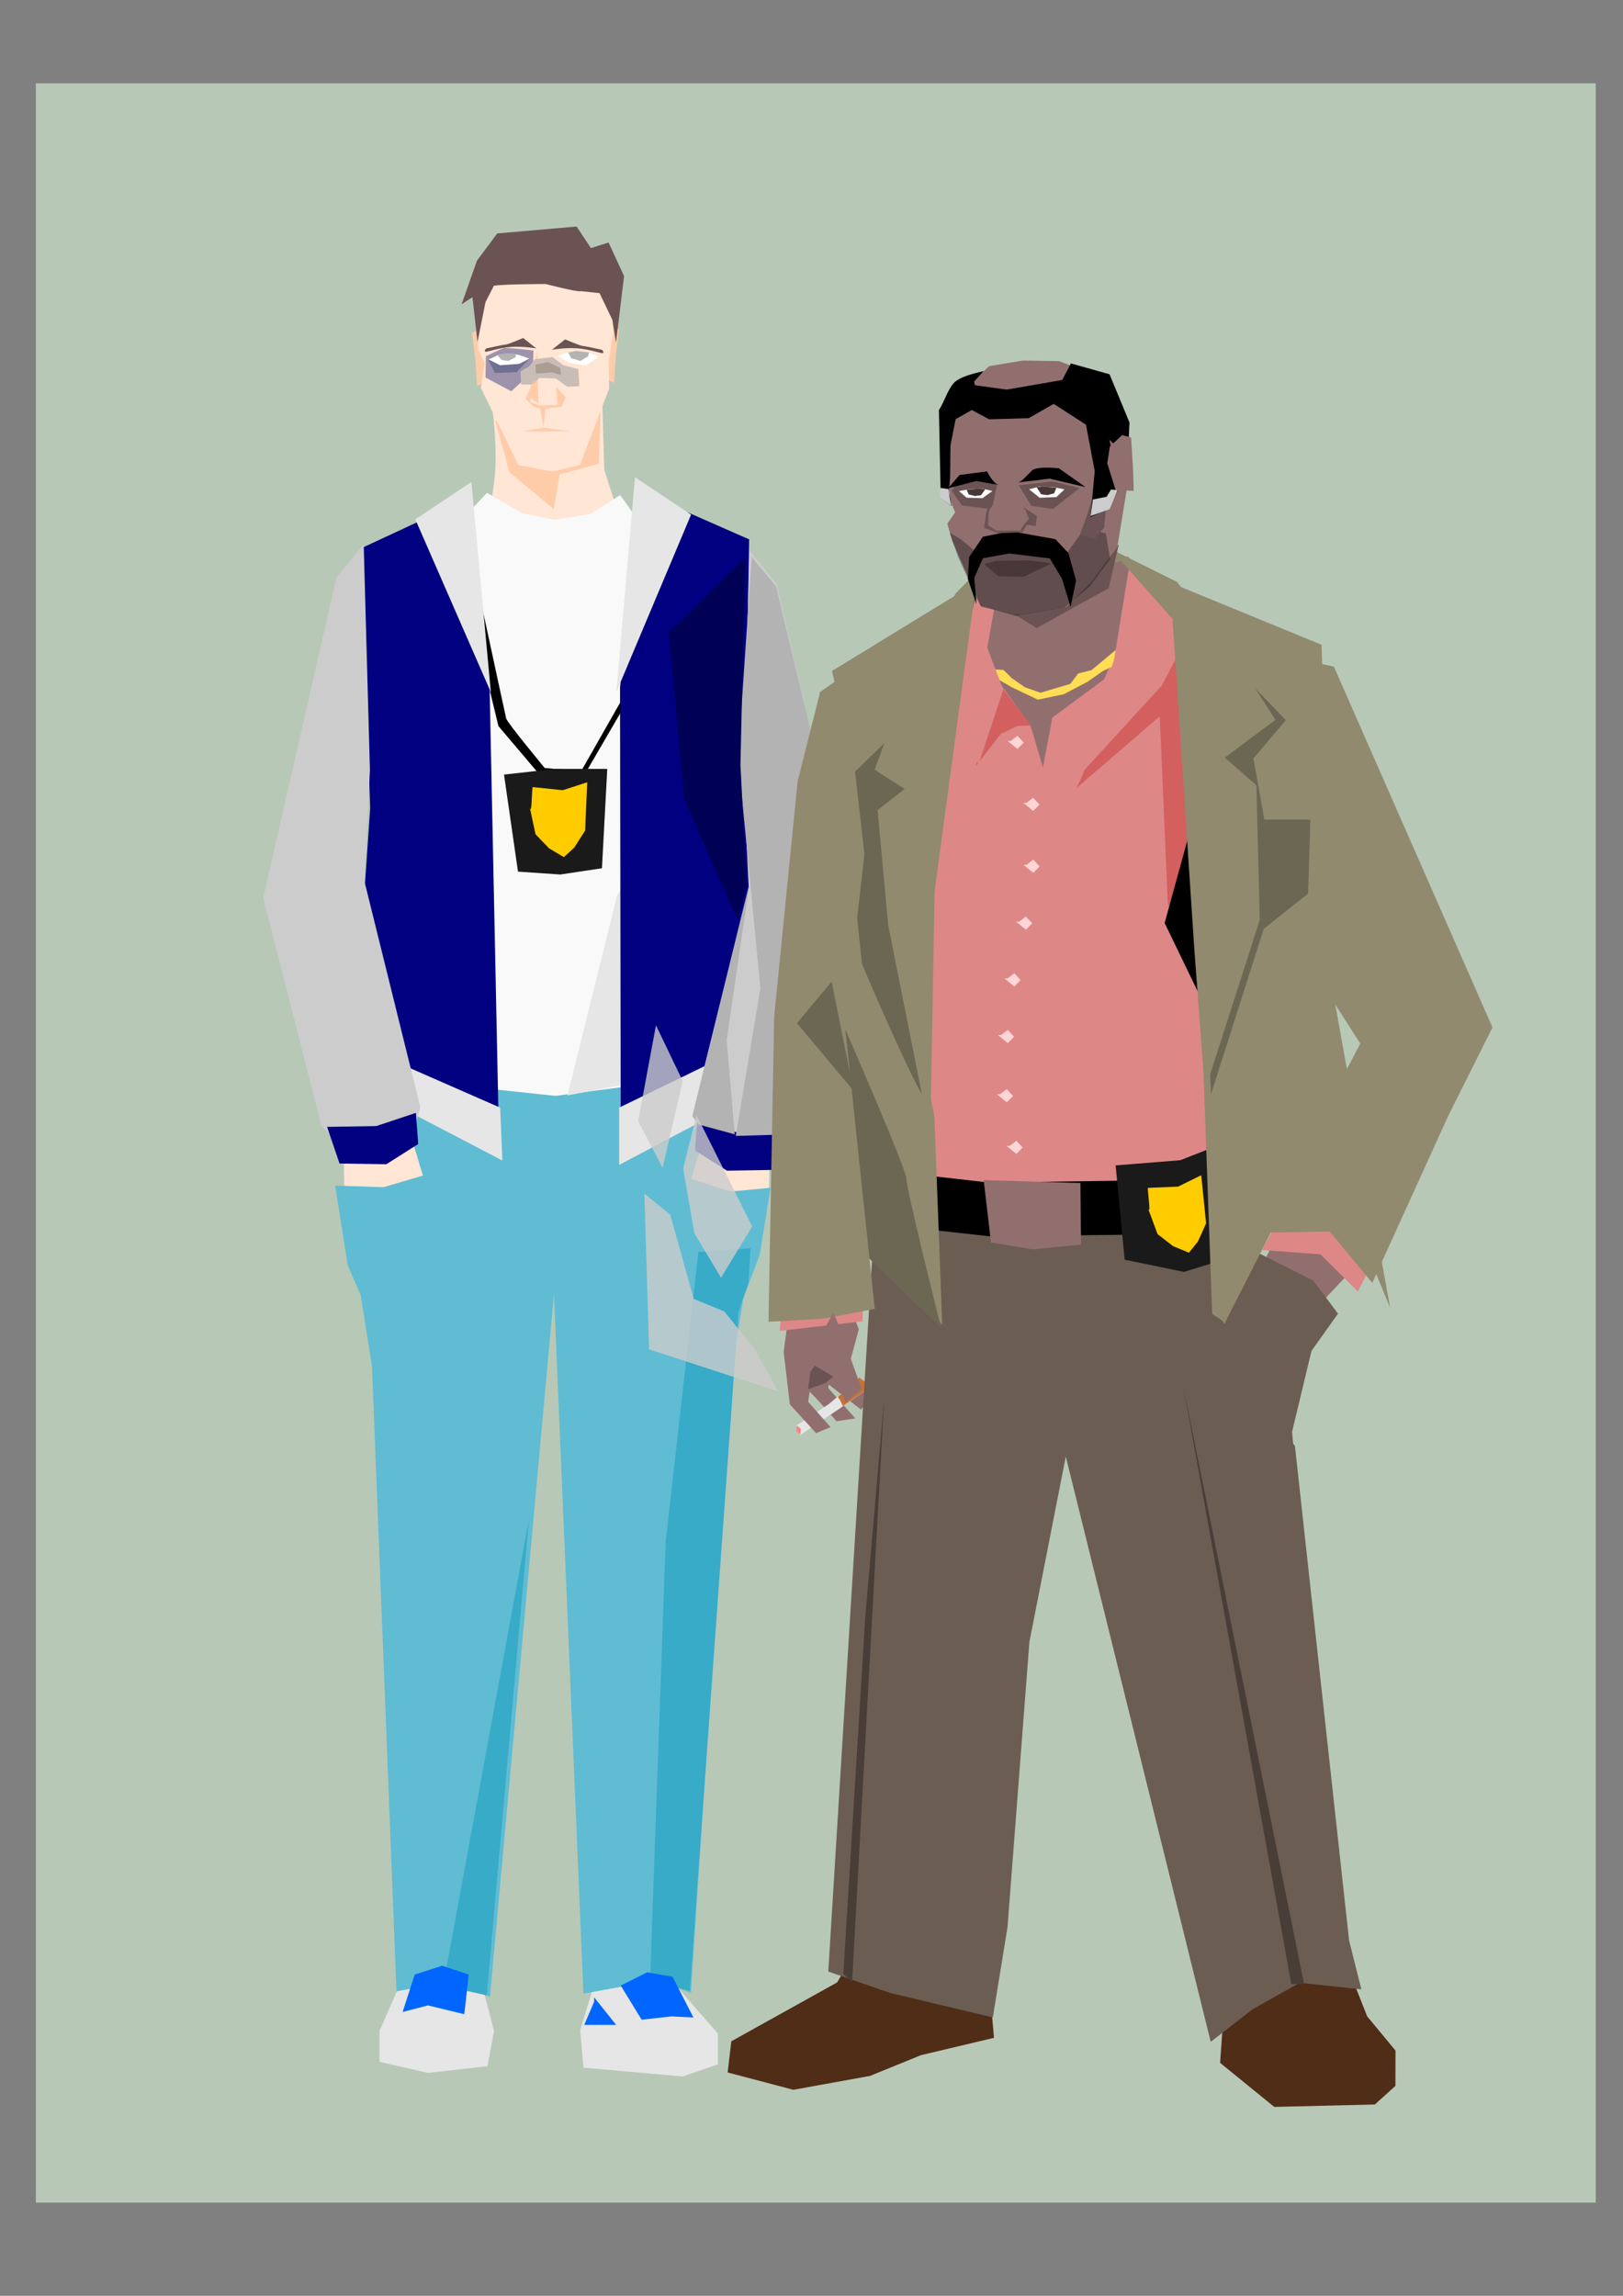 <?xml version="1.0" encoding="UTF-8" standalone="no"?>
<!-- Created with Inkscape (http://www.inkscape.org/) -->

<svg
   xmlns:dc="http://purl.org/dc/elements/1.1/"
   xmlns:cc="http://creativecommons.org/ns#"
   xmlns:rdf="http://www.w3.org/1999/02/22-rdf-syntax-ns#"
   xmlns:svg="http://www.w3.org/2000/svg"
   xmlns="http://www.w3.org/2000/svg"
   xmlns:sodipodi="http://sodipodi.sourceforge.net/DTD/sodipodi-0.dtd"
   xmlns:inkscape="http://www.inkscape.org/namespaces/inkscape"
   width="744.094"
   height="1052.362"
   id="svg2"
   version="1.1"
   inkscape:version="0.48.3.1 r9886"
   sodipodi:docname="noir_v4.svg">
  <rect width="100%" height="100%" fill="#808080" stroke="none"/>
  <defs
     id="defs4" />
  <sodipodi:namedview
     id="base"
     pagecolor="#ffffff"
     bordercolor="#666666"
     borderopacity="1.0"
     inkscape:pageopacity="0.0"
     inkscape:pageshadow="2"
     inkscape:zoom="0.24748737"
     inkscape:cx="1121.6757"
     inkscape:cy="638.65029"
     inkscape:document-units="px"
     inkscape:current-layer="layer1"
     showgrid="false"
     inkscape:window-width="1366"
     inkscape:window-height="746"
     inkscape:window-x="-8"
     inkscape:window-y="1016"
     inkscape:window-maximized="1"
     showguides="true"
     inkscape:guide-bbox="true" />
  <g
     inkscape:label="Layer 1"
     inkscape:groupmode="layer"
     id="layer1">
    <rect
       style="fill:#b7c8b7;fill-opacity:1;fill-rule:nonzero;stroke:none"
       id="rect3274"
       width="715.175"
       height="971.455"
       x="16.433"
       y="38.193"
       inkscape:export-filename="D:\images\PNG\Tired_detective_v2.png"
       inkscape:export-xdpi="125.62595"
       inkscape:export-ydpi="125.62595" />
    <g
       id="g4320"
       transform="translate(-819.104,-821.674)">
      <path
         inkscape:connector-curvature="0"
         id="path3624-4"
         d="m 1095.609,979.253 4.041,-7.576 3.283,1.01 -1.515,11.869 -0.758,12.627 -5.303,-2.525 z"
         style="fill:#ffccaa;fill-opacity:1;stroke:none" />
      <path
         sodipodi:nodetypes="cscccccccccc"
         inkscape:connector-curvature="0"
         id="path3190-1"
         d="m 1042.369,1057.578 c 0.996,-1.66 3.514,-11.821 3.896,-22.492 0.44,-12.288 -1.334,-25.171 -1.334,-25.171 l 9.755,9.886 14.827,1.348 14.412,-1.601 11.302,-14.261 0.921,31.689 8.364,26.317 -23.571,8.572 -42.857,-5 z"
         style="fill:#ffe6d5;fill-opacity:1;stroke:none" />
      <path
         sodipodi:nodetypes="cccccccccccccccc"
         inkscape:connector-curvature="0"
         id="path3096-1"
         d="m 1032.535,1058.033 9.834,-10.454 16.072,9.286 14.72,3.02 16.31,-2.518 13.97,-8.716 11.072,15.357 41.429,12.857 0,120 12.143,80.714 -45,35.714 -47.853,23.189 -48.575,-16.761 -40,-43.571 5,-194.286 z"
         style="fill:#f9f9f9;stroke:none" />
      <path
         sodipodi:nodetypes="cccccccc"
         inkscape:connector-curvature="0"
         id="path3193-3"
         d="m 1004.191,1727.39 -11.112,25.254 0,14.142 22.223,5.051 27.274,-3.03 3.03,-16.163 -7.071,-27.274 z"
         style="fill:#e6e6e6;stroke:none" />
      <path
         sodipodi:nodetypes="cccccccc"
         inkscape:connector-curvature="0"
         id="path3193-8-8"
         d="m 1127.011,1729.559 21.213,24.244 0,14.142 -16.163,5.556 -45.457,-4.041 -1.515,-17.172 7.576,-24.749 z"
         style="fill:#e6e6e6;stroke:none" />
      <path
         sodipodi:nodetypes="cccccccccccccccc"
         inkscape:connector-curvature="0"
         id="path3144-7"
         d="m 993.084,1315.436 -15.714,55 12.278,77.565 11.232,286.463 22.265,-4.117 20.592,6.617 29.347,-322.243 3.203,76.055 10.307,244.759 33.568,-6.18 15.717,5.823 18.427,-282.996 13.063,-83.175 -28.572,-53.571 -65,8.571 z"
         style="fill:#5fbcd3;stroke:none" />
      <path
         inkscape:connector-curvature="0"
         id="path3654-4"
         d="m 1061.557,1518.412 -39.286,213.571 20,4.286 z"
         style="fill:#37abc8;stroke:none" />
      <path
         inkscape:connector-curvature="0"
         id="path3257-2"
         d="m 1024.393,1058.55 23.233,95.965 19.698,23.233 19.193,0 39.396,-67.68 -8.081,-56.569 -4.041,-0.505 7.071,60.104 -35.355,62.124 -16.668,-1.515 c 0,0 -17.173,-20.708 -17.678,-22.728 -0.505,-2.02 -20.708,-95.965 -20.708,-95.965 z"
         style="fill:#000000;stroke:none" />
      <path
         sodipodi:nodetypes="ccccccc"
         inkscape:connector-curvature="0"
         id="path3088-7"
         d="m 984.777,1072.96 47.824,-22.274 10.896,82.592 4.205,202.415 -66.67,-30.305 7.785,-113.23 z"
         style="fill:#000080;stroke:none" />
      <path
         inkscape:connector-curvature="0"
         id="path4296"
         d="m 1102.143,1231.648 -22.857,92.143 33.572,-6.429 0.714,-98.571 z"
         style="fill:#e6e6e6;fill-opacity:1;stroke:none" />
      <path
         sodipodi:nodetypes="ccccccc"
         inkscape:connector-curvature="0"
         id="path3090-7"
         d="m 1112.056,1046.696 -8.681,90.154 0.304,193.842 69.701,-31.315 -12.836,-117.321 2.02,-113.137 z"
         style="fill:#000080;fill-opacity:1;stroke:none" />
      <path
         inkscape:connector-curvature="0"
         id="path3092-9"
         d="m 1102.965,1329.396 0,26.264 68.69,-36.365 2.02,-24.244 z"
         style="fill:#e6e6e6;stroke:none" />
      <path
         sodipodi:nodetypes="cccccccccc"
         inkscape:connector-curvature="0"
         id="path3116-3"
         d="m 1162.726,1074.007 12.5,15.357 33.571,146.786 -26.752,104.715 -10.034,9.928 -31.786,-6.786 -3.495,-11.766 25.638,-103.591 -2.5,-51.071 z"
         style="fill:#cccccc;stroke:none" />
      <path
         sodipodi:nodetypes="ccccc"
         inkscape:connector-curvature="0"
         id="path3094-1"
         d="m 1048.417,1329.396 1.01,24.244 -67.558,-35.233 0,-18.183 z"
         style="fill:#e6e6e6;stroke:none" />
      <path
         inkscape:connector-curvature="0"
         id="path3142-98"
         d="m 1142.369,1340.793 -5,16.786 -2.857,9.286 5.714,1.429 -4.286,30 24.643,3.214 11.071,-33.928 0.357,-22.5 z"
         style="fill:#ffe6d5;stroke:none" />
      <path
         inkscape:connector-curvature="0"
         id="path3118-6"
         d="m 1138.798,1334.721 -1.071,14.286 14.643,9.286 21.429,-0.357 5.714,-16.786 -22.5,-0.357 z"
         style="fill:#000080;fill-opacity:1;stroke:none" />
      <path
         sodipodi:nodetypes="cccccccc"
         inkscape:connector-curvature="0"
         id="path3146-5"
         d="m 1128.798,1359.721 -4.286,17.857 3.571,50 30.714,-7.857 8.634,-23.035 4.938,-30.536 -18.347,1.714 z"
         style="fill:#5fbcd3;fill-opacity:1;stroke:none" />
      <path
         sodipodi:nodetypes="cccccccccc"
         inkscape:connector-curvature="0"
         id="path3116-0-0"
         d="m 985.845,1071.072 -12.5,15.357 -33.571,146.786 26.752,104.715 10.034,9.928 31.786,-6.786 3.495,-11.766 -25.638,-103.592 2.5,-51.071 z"
         style="fill:#cccccc;stroke:none" />
      <path
         inkscape:connector-curvature="0"
         id="path3142-9-2"
         d="m 1006.202,1337.858 5,16.786 2.857,9.286 -5.714,1.429 4.286,30 -24.643,3.214 -11.071,-33.929 -0.357,-22.5 z"
         style="fill:#ffe6d5;stroke:none" />
      <path
         inkscape:connector-curvature="0"
         id="path3118-4-8"
         d="m 1009.774,1331.786 1.071,14.286 -14.643,9.286 -21.429,-0.357 -5.714,-16.786 22.5,-0.357 z"
         style="fill:#000080;fill-opacity:1;stroke:none" />
      <path
         sodipodi:nodetypes="cccccccc"
         inkscape:connector-curvature="0"
         id="path3146-8-6"
         d="m 1019.201,1358.722 4.286,17.857 -11.429,47.857 -26.429,-6.429 -7.083,-16.26 -5.775,-36.597 22.215,0.704 z"
         style="fill:#5fbcd3;fill-opacity:1;stroke:none" />
      <path
         sodipodi:nodetypes="cccc"
         inkscape:connector-curvature="0"
         id="path3213-0"
         d="m 1009.512,1059.721 25.714,-17.143 8.928,96.428 z"
         style="fill:#e6e6e6;fill-opacity:1;stroke:none" />
      <path
         inkscape:connector-curvature="0"
         id="path3213-2-2"
         d="m 1135.941,1057.578 -25.714,-17.143 -8.571,98.571 z"
         style="fill:#e6e6e6;fill-opacity:1;stroke:none" />
      <path
         inkscape:connector-curvature="0"
         id="path3235-4"
         d="m 1046.112,1014.527 6.566,23.612 20.329,16.92 2.709,-15.875 17.873,-4.96 1.01,-27.274 -23.739,11.617 z"
         style="fill:#ffccaa;stroke:none"
         sodipodi:nodetypes="cccccccc" />
      <path
         inkscape:connector-curvature="0"
         id="path3624-3-8"
         d="m 1042.829,980.642 -4.041,-7.576 -3.283,1.01 1.515,11.869 0.758,12.627 5.303,-2.525 z"
         style="fill:#ffccaa;fill-opacity:1;stroke:none" />
      <path
         sodipodi:nodetypes="cccccccccccccc"
         inkscape:connector-curvature="0"
         id="path3233-6"
         d="m 1036.768,958.04 1.71,23.962 2.817,6.125 -1.749,11.329 17.173,35.355 15.657,3.03 12.627,-3.03 13.384,-35.103 -0.227,-12.401 2.1,-13.605 -0.61,-17.683 -18.688,-24.244 -29.294,0 z"
         style="fill:#ffe6d5;fill-opacity:1;stroke:none" />
      <path
         inkscape:connector-curvature="0"
         id="path3237-5"
         d="m 1083.457,925.509 -36.392,3.174 -9.279,12.453 -7.073,20.04 c 0,0 2.309,-1.552 4.987,-3.264 l 2.327,20.584 3.657,-18.317 3.869,-7.556 c 5.288,-0.742 23.757,-0.756 23.757,-0.756 0,0 15.104,3.909 16.05,3.264 l 8.614,0.907 5.864,12.211 1.693,10.488 3.687,-30.528 -7.103,-15.385 -8.1,2.569 -6.559,-9.884 z"
         style="fill:#6c5353;stroke:none" />
      <path
         sodipodi:nodetypes="ccccccc"
         inkscape:connector-curvature="0"
         id="path3534-0"
         d="m 1041.871,984.945 c 0,0 6.829,-3.319 8.258,-3.676 1.429,-0.357 13.571,1.071 13.571,1.071 l -0.357,9.643 -9.834,9.041 -11.829,-6.306 z"
         style="fill:#9d93ac;stroke:none" />
      <path
         sodipodi:nodetypes="cccc"
         inkscape:connector-curvature="0"
         id="path3650-9"
         d="m 1061.544,1003.487 3.857,-21.154 0.548,24.198 z"
         style="fill:#ffccaa;fill-opacity:1;stroke:none" />
      <path
         sodipodi:nodetypes="ccccccccccccc"
         inkscape:connector-curvature="0"
         id="path3248-0"
         d="m 1057.728,991.88 0.253,6.061 5.051,0 3.536,-3.03 7.324,0.253 5.303,3.788 5.556,-0.253 -0.505,-7.829 -6.819,-1.768 -5.051,-3.788 -8.081,1.01 -2.525,3.283 z"
         style="fill:#c8beb7;stroke:none" />
      <path
         inkscape:connector-curvature="0"
         id="path3250-0"
         d="m 1064.547,988.85 0.253,4.041 7.576,-0.505 4.041,1.263 -0.505,-3.283 -5.556,-2.778 z"
         style="fill:#ac9d93;stroke:none" />
      <path
         style="fill:#1a1a1a;stroke:none"
         d="m 1050.175,1176.738 6.412,44.476 19.373,1.319 19.121,-2.862 2.439,-45.542 -23.754,-0.024 z"
         id="path3107-4-6"
         inkscape:connector-curvature="0"
         sodipodi:nodetypes="ccccccc" />
      <path
         style="fill:#ffcc00;stroke:none"
         d="m 1063.277,1182.456 13.839,1.433 11.207,-3.637 -0.961,22.162 -4.987,7.797 -4.76,4.357 -6.785,-4.025 -6.208,-6.46 -2.698,-12.625 c 1.008,4.528 0.902,-6.002 1.353,-9.003 z"
         id="path3109-5-1"
         inkscape:connector-curvature="0"
         sodipodi:nodetypes="cccccccccc" />
      <path
         inkscape:connector-curvature="0"
         id="path3530-8"
         d="m 1009.241,1726.766 -5.556,17.173 11.617,-3.03 16.667,4.041 2.02,-18.183 -12.122,-4.041 z"
         style="fill:#0066ff;fill-opacity:1;stroke:none" />
      <path
         inkscape:connector-curvature="0"
         id="path3532-9"
         d="m 1091.507,1739.245 -4.546,10.607 14.647,0 -10.101,-12.627 z"
         style="fill:#0066ff;stroke:none" />
      <path
         sodipodi:nodetypes="ccscccc"
         inkscape:connector-curvature="0"
         id="path3536-4-34"
         d="m 1093.62,985.214 -4.375,-1.964 c 0,0 -6.429,-0.714 -8.393,-0.357 -1.964,0.357 -5.893,1.964 -5.893,1.964 l 5.357,3.214 7.5,1.071 z"
         style="fill:#ffffff;stroke:none" />
      <path
         sodipodi:nodetypes="ccscccc"
         inkscape:connector-curvature="0"
         id="path3536-4-3-4"
         d="m 1043.086,986.44 4.375,-1.964 c 0,0 6.429,-0.714 8.393,-0.357 1.964,0.357 5.893,1.964 5.893,1.964 l -5.357,3.214 -7.5,1.071 z"
         style="fill:#ffffff;stroke:none" />
      <path
         sodipodi:nodetypes="cccccc"
         inkscape:connector-curvature="0"
         id="path3574-6"
         d="m 1162.784,1226.236 -10.529,72.169 3.711,43.241 -16.637,-4.533 -2.808,-3.801 z"
         style="fill:#b3b3b3;stroke:none" />
      <path
         sodipodi:nodetypes="ccscssc"
         inkscape:connector-curvature="0"
         id="path3576-0"
         d="m 1072.123,982.031 6.061,-4.798 c 0,0 7.071,3.03 8.081,3.03 1.01,0 8.839,1.768 8.839,1.768 0,0 1.515,1.515 0,1.515 -0.715,0 -6.122,-1.852 -11.369,-2.209 -5.875,-0.399 -11.612,0.693 -11.612,0.693 z"
         style="fill:#6c5353;fill-opacity:1;stroke:none" />
      <path
         sodipodi:nodetypes="ccscssc"
         inkscape:connector-curvature="0"
         id="path3576-1-6"
         d="m 1065.01,981.4 -6.061,-4.798 c 0,0 -7.071,3.03 -8.081,3.03 -1.01,0 -8.839,1.768 -8.839,1.768 0,0 -1.515,1.515 0,1.515 0.715,0 6.122,-1.852 11.369,-2.209 5.875,-0.399 11.612,0.693 11.612,0.693 z"
         style="fill:#6c5353;fill-opacity:1;stroke:none" />
      <path
         sodipodi:nodetypes="ccccccc"
         inkscape:connector-curvature="0"
         id="path3602-6"
         d="m 1046.914,984.296 2.215,2.376 3.081,0.462 3.235,-1.695 0.308,-1.541 -4.314,-0.308 z"
         style="fill:#b3b3b3;stroke:none" />
      <path
         sodipodi:nodetypes="ccccccc"
         inkscape:connector-curvature="0"
         id="path3602-2-1"
         d="m 1079.593,983.192 1.319,2.637 4.279,1.298 3.461,-2.081 0.598,-1.827 -5.865,-0.687 z"
         style="fill:#b3b3b3;stroke:none" />
      <path
         sodipodi:nodetypes="ccccccc"
         inkscape:connector-curvature="0"
         id="path3622-8"
         d="m 1042.829,986.324 c 0.631,0.253 5.556,2.778 5.556,2.778 l 8.713,-0.631 4.798,-2.399 -5.935,6.187 -9.975,0.379 z"
         style="fill:#6f6f91;stroke:none" />
      <path
         sodipodi:nodetypes="ccccc"
         inkscape:connector-curvature="0"
         id="path3848"
         d="m 1058.359,1019.361 10.009,-1.612 12.025,1.612 -11.43,0.096 z"
         style="fill:#ffccaa;fill-opacity:1;stroke:none" />
      <path
         sodipodi:nodetypes="cccccccc"
         inkscape:connector-curvature="0"
         id="path4202"
         d="m 1163.725,1077.012 -6.234,91.987 10.245,105.597 -11.308,67.766 24.286,-0.714 28.571,-107.143 -34.339,-143.969 z"
         style="fill:#b3b3b3;fill-opacity:1;stroke:none" />
      <path
         inkscape:connector-curvature="0"
         id="path4204"
         d="m 1160.714,1077.362 -35,34.286 7.143,76.429 24.286,55 4.286,-15.714 -2.857,-55 z"
         style="fill:#000055;stroke:none" />
      <path
         inkscape:connector-curvature="0"
         id="path4206"
         d="m 1139.286,1395.576 -15,133.214 -7.143,201.071 18.214,4.286 22.302,-311.099 4.572,-13.217 0.942,-15.971 z"
         style="fill:#37abc8;fill-opacity:1;stroke:none"
         sodipodi:nodetypes="cccccccc" />
      <path
         inkscape:connector-curvature="0"
         id="path3528-3"
         d="m 1103.69,1731.817 9.596,15.657 13.637,-1.515 10.101,0.505 -9.596,-18.688 -11.617,-2.02 z"
         style="fill:#0066ff;stroke:none" />
      <path
         sodipodi:nodetypes="cccccccccccccc"
         inkscape:connector-curvature="0"
         id="path4298"
         d="m 1064.07,995.667 -1.768,6.566 0,3.788 4.546,1.515 7.829,-0.253 -0.505,-8.081 4.293,4.546 -1.768,4.293 -7.545,1.082 -0.853,8.488 -1.54,-8.775 -2.689,-0.542 -4.041,-3.788 z"
         style="fill:#ffccaa;fill-opacity:1;stroke:none" />
    </g>
    <g
       id="g3246"
       inkscape:export-filename="D:\images\PNG\Tired_detective_v2.png"
       inkscape:export-xdpi="125"
       inkscape:export-ydpi="125"
       transform="translate(28.284,4.041)">
      <path
         inkscape:transform-center-y="54.422838"
         inkscape:transform-center-x="-3.52524"
         inkscape:connector-curvature="0"
         id="path3210"
         d="m 348.611,628.258 17.847,13.827 4.514,-5.141 -20.611,-19.464 z"
         style="fill:#916f6f;fill-opacity:1;stroke:none" />
      <path
         inkscape:transform-center-y="39.590746"
         inkscape:transform-center-x="7.596603"
         inkscape:connector-curvature="0"
         id="path3208"
         d="m 340.439,631.941 c 1.717,0.14 14.787,15.51 14.787,15.51 l 8.621,-1.326 -12.36,-13.862 3.193,-36.465 z"
         style="fill:#916f6f;fill-opacity:1;stroke:none" />
      <path
         inkscape:connector-curvature="0"
         id="path3128"
         d="m 336.429,649.684 15.357,-10.179 14.107,-11.964 3.929,4.821 -13.214,9.286 -18.036,12.143 0,-2.5 z"
         style="fill:#e6e6e6;stroke:none" />
      <path
         inkscape:transform-center-y="27.025676"
         inkscape:transform-center-x="22.911372"
         sodipodi:nodetypes="ccccccccccccc"
         inkscape:connector-curvature="0"
         id="path3206"
         d="m 329.134,577.71 4.974,14.717 -3.109,23.295 2.855,24.02 11.993,13.138 6.649,-2.738 -10.267,-11.615 2.706,-18.661 4.482,-10.979 11.829,11.899 4.216,-15.511 -10.516,-26.964 z"
         style="fill:#916f6f;fill-opacity:1;stroke:none" />
      <path
         sodipodi:nodetypes="ccccccccc"
         inkscape:connector-curvature="0"
         id="path3192"
         d="m 533.461,907.855 -2.365,33.673 24.837,20.204 46.125,-1.122 9.418,-8.533 0.044,-16.161 -13.01,-15.714 -10.644,-26.938 z"
         style="fill:#502d16;fill-opacity:1;stroke:none" />
      <path
         inkscape:connector-curvature="0"
         id="path3105"
         d="m 370.555,879.271 -15.053,25.398 -48.505,26.985 -1.673,14.286 30.107,7.937 35.124,-6.349 23.416,-9.524 33.452,-7.937 -3.345,-38.096 z"
         style="fill:#502d16;fill-opacity:1;stroke:none" />
      <path
         inkscape:connector-curvature="0"
         id="path3103"
         d="m 353.1,325.318 15.966,-25.255 5.913,111.681 -20.697,-21.326 z"
         style="fill:#918a6f;fill-opacity:1;stroke:none" />
      <path
         inkscape:connector-curvature="0"
         id="path3099"
         d="m 556.213,564.183 -6.69,13.492 10.872,15.08 15.89,1.587 14.217,-15.08 5.018,-18.254 z"
         style="fill:#916f6f;fill-opacity:1;stroke:none" />
      <path
         sodipodi:nodetypes="cccccccccc"
         inkscape:connector-curvature="0"
         id="path3091"
         d="m 550.359,560.215 52.798,-22.953 -3.457,42.001 56.271,-112.351 -72.72,-165.398 -16.595,-3.525 -12.952,33.648 15.595,101.987 26.064,40.693 z"
         style="fill:#918a6f;fill-opacity:1;stroke:none" />
      <path
         inkscape:connector-curvature="0"
         id="path3130"
         d="m 355.804,636.291 1.161,1.696 1.161,2.5 11.607,-8.125 -1.607,-3.125 -2.5,-1.786 z"
         style="fill:#c87137;stroke:none" />
      <path
         sodipodi:nodetypes="ccccccccccccccccccccccc"
         inkscape:connector-curvature="0"
         id="path3003-1"
         d="m 554.674,526.047 -2.733,23.308 -6.943,19.153 28.861,14.477 11.282,15.139 -12.134,17.039 -8.922,37.13 7.14,79.379 18.411,153.314 5.682,21.225 -22.656,-4.226 -26.727,15.033 -19.143,14.879 -66.446,-268.272 -16.677,84.972 -10.038,130.756 -6.73,41.345 -47.021,-11.191 -28.419,-9.813 22.506,-365.637 69.779,3.367 61.596,-0.169 z"
         style="fill:#6c5d53;fill-opacity:1;stroke:none" />
      <path
         sodipodi:nodetypes="cccsccccc"
         inkscape:connector-curvature="0"
         id="path3057"
         d="m 424.3,301.22 -1.973,-8.679 5.384,-42.946 c 0,0 13.5,6.133 18.23,6.133 4.731,0 43.126,-4.603 43.126,-4.603 l 13.643,32.663 -48.778,77.029 -35.194,-37.744 z"
         style="fill:#916f6f;fill-opacity:1;stroke:none" />
      <path
         sodipodi:nodetypes="ccccccccccscc"
         inkscape:connector-curvature="0"
         id="path3053"
         d="m 428.377,263.134 -6.484,29.597 4.983,11.944 17.273,23.788 7.527,25.398 -13.381,57.938 -15.053,48.447 7.485,82.662 -55.153,-7.296 -16.726,-15.08 c 0,0 17.562,-135.718 17.562,-138.893 0,-3.175 34.288,-105.558 34.288,-105.558 z"
         style="fill:#de8787;fill-opacity:1;stroke:none" />
      <path
         sodipodi:nodetypes="cccccc"
         inkscape:connector-curvature="0"
         id="path3272"
         d="m 419.035,347.205 11.531,-14.872 7.688,-3.648 6.129,-0.139 -13.521,-17.82 z"
         style="fill:#d35f5f;fill-opacity:1;stroke:none" />
      <path
         sodipodi:nodetypes="cccccccccccc"
         inkscape:connector-curvature="0"
         id="path3055"
         d="m 489.309,280.842 -11.421,26.528 -23.704,17.521 -9.259,49.236 -10.812,40.846 -15.645,47.783 10.788,79.919 70.088,0.08 57.704,-21.429 -10.036,-237.308 -42.651,-3.968 z"
         style="fill:#de8787;fill-opacity:1;stroke:none" />
      <path
         sodipodi:nodetypes="cccccccccccccccccccc"
         inkscape:connector-curvature="0"
         id="path3230"
         d="m 419.331,294.409 6.339,8.331 6.08,0.302 3.887,3.786 6,4.192 7.096,2.473 13.675,-4.039 3.641,-4.799 6.092,-1.512 14.266,-11.863 3.887,-10.299 4.731,8.834 -8.279,9.187 -9.462,4.594 -7.096,4.947 -10.811,5.658 -11.827,2.473 -11.913,-5.656 -12.757,-7.422 z"
         style="fill:#ffdd55;stroke:none" />
      <path
         sodipodi:nodetypes="ccccccc"
         inkscape:connector-curvature="0"
         id="path3049"
         d="m 409.7,275.399 19.895,-11.943 -5.257,29.378 7.335,19.34 -11.388,34.374 -11.32,-36.653 z"
         style="fill:#de8787;fill-opacity:1;stroke:none" />
      <path
         sodipodi:nodetypes="ccccccccc"
         inkscape:connector-curvature="0"
         id="path3216"
         d="m 480.831,307.92 -12.418,42.371 -2.957,6.735 37.973,-32.728 3.701,85.973 47.274,95.282 -6.159,-199.878 -49.673,-44.897 z"
         style="fill:#d35f5f;stroke:none" />
      <path
         sodipodi:nodetypes="cccccccc"
         inkscape:connector-curvature="0"
         id="path3097"
         d="m 513.355,282.104 2.817,98.778 -10.504,38.158 23.063,47.703 22.471,1.122 -5.913,-97.651 4.731,-83.059 z"
         style="fill:#000000;fill-opacity:1;stroke:none" />
      <path
         sodipodi:nodetypes="ccccccc"
         inkscape:connector-curvature="0"
         id="path3051"
         d="m 489.309,256.238 -6.801,42.001 -18.001,55.461 39.855,-43.492 9.199,-17.461 -8.363,-27.779 z"
         style="fill:#de8787;fill-opacity:1;stroke:none" />
      <path
         sodipodi:nodetypes="cccccccccc"
         inkscape:connector-curvature="0"
         id="path3087"
         d="m 389.79,534.024 35.124,3.968 58.541,-0.794 48.609,-9.436 20.803,-14.375 10.872,30.16 -61.05,18.254 -77.775,0.794 -35.961,-3.968 z"
         style="fill:#000000;stroke:none" />
      <path
         sodipodi:nodetypes="ccccccc"
         inkscape:connector-curvature="0"
         id="path3107"
         d="m 483.197,530.16 4.139,43.213 27.202,5.612 27.202,-8.418 -0.591,-53.876 -28.299,11.087 z"
         style="fill:#1a1a1a;stroke:none" />
      <path
         sodipodi:nodetypes="cccccccccc"
         inkscape:connector-curvature="0"
         id="path3043"
         d="m 353.163,303.517 59.538,-36.438 -7.215,67.378 -22.471,86.427 17.089,86.87 3.609,95.524 -59.726,-67.907 4.731,-113.365 16.558,-65.101 z"
         style="fill:#918a6f;fill-opacity:1;stroke:none" />
      <path
         sodipodi:nodetypes="cccccccccc"
         inkscape:connector-curvature="0"
         id="path3109"
         d="m 497.969,540.456 13.901,-0.58 10.565,-5.216 2.248,22.069 -3.809,8.435 -4.081,4.998 -7.295,-3.004 -7.075,-5.496 -4.492,-12.103 c 1.651,4.335 0.026,-6.069 0.039,-9.104 z"
         style="fill:#ffcc00;stroke:none" />
      <path
         sodipodi:nodetypes="ccccccccc"
         inkscape:connector-curvature="0"
         id="path3045"
         d="m 513.112,265.026 4.731,54.839 5.473,163.173 4.661,129.769 48.697,-95.783 32.353,78.322 -26.803,-148.057 -4.626,-155.775 z"
         style="fill:#918a6f;fill-opacity:1;stroke:none" />
      <path
         sodipodi:nodetypes="ccccc"
         inkscape:connector-curvature="0"
         id="path3067"
         d="m 541.53,371.65 30.943,0 -1.039,33.902 -25.925,20.635 z"
         style="fill:#6c6753;fill-opacity:1;stroke:none" />
      <path
         sodipodi:nodetypes="cccccc"
         inkscape:connector-curvature="0"
         id="path3220"
         d="m 517.743,280.842 43.487,45.239 -14.857,17.507 10.675,59.479 -30.107,94.447 z"
         style="fill:#6c6753;fill-opacity:1;stroke:none" />
      <path
         sodipodi:nodetypes="ccccsccc"
         inkscape:connector-curvature="0"
         id="path3222"
         d="m 406.516,280.049 -21.744,49.208 -26.502,25.663 8.635,82.961 c 0,0 30.411,71.541 30.411,62.016 0,-9.524 -4.181,-118.257 -3.345,-121.432 0.836,-3.175 26.761,-116.67 26.761,-116.67 z"
         style="fill:#6c6753;fill-opacity:1;stroke:none" />
      <path
         sodipodi:nodetypes="cccccccccccccccccccccc"
         inkscape:connector-curvature="0"
         id="path3047"
         d="m 409.87,267.928 11.481,-11.746 49.327,-13.662 40.618,20.147 27.405,35.622 17.761,27.61 -23.215,17.348 14.493,12.647 1.536,61.724 -25.159,78.354 -4.923,-66.073 -9.917,-150.226 -23.629,-26.609 -67.438,17.891 -18.003,133.479 -2.019,112.31 -19.256,-96.636 -4.862,-52.808 12.415,-9.698 -13.791,-8.848 13.303,-36.127 z"
         style="fill:#918a6f;fill-opacity:1;stroke:none" />
      <path
         inkscape:connector-curvature="0"
         id="path3252"
         d="m 435.257,264.412 -1.673,11.111 13.381,8.334 33.034,-18.254 4.6,-19.842 z"
         style="fill:#6c5353;fill-opacity:1;stroke:none" />
      <path
         sodipodi:nodetypes="ccccccccccccccccc"
         inkscape:transform-center-y="-14.285714"
         inkscape:transform-center-x="-54.190418"
         inkscape:connector-curvature="0"
         id="path3061"
         d="m 405.825,198.887 1.355,25.799 2.422,6.156 -3.574,5.108 2.201,7.758 13.352,30.437 17.7,3.679 21.532,-3.673 11.348,-11.652 11.829,-15.796 6.238,-38.184 -20.239,-42.172 -12.814,-4.882 -16.388,-0.233 -15.555,2.544 -10.329,9.579 z"
         style="fill:#916f6f;fill-opacity:1;stroke:none" />
      <path
         sodipodi:nodetypes="cccccc"
         inkscape:connector-curvature="0"
         id="path3089"
         d="m 422.704,536.91 3.345,28.572 19.235,3.175 22.022,-2.197 -0.245,-28.235 z"
         style="fill:#916f6f;stroke:none" />
      <path
         inkscape:connector-curvature="0"
         id="path3095"
         d="m 557.467,555.85 -7.109,13.096 26.761,1.984 17.144,17.064 13.381,-26.588 -19.235,-13.889 z"
         style="fill:#de8787;fill-opacity:1;stroke:none" />
      <path
         sodipodi:nodetypes="ccccccc"
         inkscape:connector-curvature="0"
         id="path3093"
         d="m 597.253,471.569 -47.826,89.457 31.933,-0.561 19.515,23.571 42.577,-93.722 -24.837,-17.398 z"
         style="fill:#918a6f;fill-opacity:1;stroke:none" />
      <path
         inkscape:connector-curvature="0"
         id="path3226"
         d="m 358.011,464.974 c 0,0 29.27,66.668 29.27,71.431 0,4.762 15.89,68.256 15.89,68.256 L 353.829,557.04 z"
         style="fill:#6c6753;fill-opacity:1;stroke:none" />
      <path
         sodipodi:nodetypes="ccccc"
         inkscape:connector-curvature="0"
         id="path3111"
         d="m 367.446,585.895 -0.238,15.712 -38.06,4.431 3.994,-35.28 z"
         style="fill:#de8787;fill-opacity:1;stroke:none" />
      <path
         sodipodi:nodetypes="ccccccccccc"
         inkscape:connector-curvature="0"
         id="path3101"
         d="m 347.726,313.107 -10.313,40.933 -10.774,107.999 -2.598,139.798 25.109,-1.413 23.619,-4.482 -13.681,-129.929 8.94,-78.531 -3.634,-32.018 -5.649,-49.97 z"
         style="fill:#918a6f;fill-opacity:1;stroke:none" />
      <path
         inkscape:connector-curvature="0"
         id="path3117"
         d="M 454.185,360.21 z"
         style="fill:none;stroke:none" />
      <path
         inkscape:connector-curvature="0"
         id="path3119"
         d="m 442.315,363.983 3.086,-2.343 2.88,3.124 -2.88,2.929 -4.526,-3.709 z"
         style="fill:#ffd5d5;stroke:none" />
      <path
         inkscape:connector-curvature="0"
         id="path3119-4"
         d="m 442.367,392.347 3.086,-2.343 2.88,3.124 -2.88,2.929 -4.526,-3.709 z"
         style="fill:#ffd5d5;stroke:none" />
      <path
         inkscape:connector-curvature="0"
         id="path3119-0"
         d="m 438.972,418.422 3.086,-2.343 2.88,3.124 -2.88,2.929 -4.526,-3.709 z"
         style="fill:#ffd5d5;stroke:none" />
      <path
         inkscape:connector-curvature="0"
         id="path3119-9"
         d="m 433.664,444.449 3.086,-2.343 2.88,3.124 -2.88,2.929 -4.526,-3.709 z"
         style="fill:#ffd5d5;stroke:none" />
      <path
         inkscape:connector-curvature="0"
         id="path3119-48"
         d="m 430.666,470.402 3.086,-2.343 2.88,3.124 -2.88,2.929 -4.526,-3.709 z"
         style="fill:#ffd5d5;stroke:none" />
      <path
         inkscape:connector-curvature="0"
         id="path3119-8"
         d="m 430.196,497.546 3.086,-2.343 2.88,3.124 -2.88,2.929 -4.526,-3.709 z"
         style="fill:#ffd5d5;stroke:none" />
      <path
         inkscape:connector-curvature="0"
         id="path3119-2"
         d="m 434.621,521.197 3.086,-2.343 2.88,3.124 -2.88,2.929 -4.526,-3.709 z"
         style="fill:#ffd5d5;stroke:none" />
      <path
         sodipodi:nodetypes="cccccccc"
         inkscape:connector-curvature="0"
         id="path3194"
         d="m 564.507,904.488 -55.883,-318.768 23.654,15.714 20.106,42.652 13.01,14.592 24.837,226.729 5.618,22.448 z"
         style="fill:#6c5d53;stroke:none" />
      <path
         sodipodi:nodetypes="cccccccccccccc"
         inkscape:connector-curvature="0"
         id="path3225"
         d="m 407.108,240.107 5.357,3.214 8.214,6.964 19.643,-3.214 17.883,6.109 10.873,-15.135 9.638,2.419 1.964,11.786 -9.464,12.679 -11.429,9.464 -22.5,3.929 -16.071,-4.643 -10.357,-22.679 z"
         style="opacity:0.4;fill:#1a1a1a;stroke:none" />
      <path
         sodipodi:nodetypes="ccccccc"
         inkscape:connector-curvature="0"
         id="path3136"
         d="m 472.353,224.968 -3.157,9.723 -2.399,6.44 6.819,1.641 4.293,-4.924 1.515,-15.405 z"
         style="fill:#6c5353;fill-opacity:1;stroke:none" />
      <path
         sodipodi:nodetypes="ccccccccccccccccccccccccccsc"
         inkscape:connector-curvature="0"
         id="path3196"
         d="m 402.182,183.892 0.836,40.345 4.995,3.63 -1.288,-6.509 0.565,-6.044 0.184,-15.176 2.373,-12.053 7.414,-4.194 7.934,4.265 18.159,-0.519 11.458,-6.553 14.784,9.541 4.022,21.253 -1.953,21.118 8.59,-4.076 4.815,-9.879 -4.745,-21.531 8.489,8.268 0.739,-16.135 -9.144,-22.126 -17.731,-4.967 -3.942,7.599 -25.478,4.397 -14.59,-2.004 -0.328,-1.717 4.377,-4.773 c -3.726,0.933 -11.022,2.433 -13.831,5.605 -2.753,3.11 -4.575,9.242 -6.703,12.233 z"
         style="fill:#000000;fill-opacity:1;stroke:none" />
      <path
         inkscape:connector-curvature="0"
         id="path3198"
         d="m 479.353,208.305 1.183,-7.576 5.618,-5.332 4.139,1.122 0.887,14.591 0.296,9.821 -8.279,-0.281 z"
         style="fill:#916f6f;fill-opacity:1;stroke:none" />
      <path
         sodipodi:nodetypes="ccccccccccccccc"
         inkscape:connector-curvature="0"
         id="path3202"
         d="m 416.043,251.288 6.288,-9.273 12.609,-2.591 20.627,3.68 5.98,6.388 3.508,12.556 -2.497,12.17 -3.944,-12.932 -5.576,-9.348 -18.546,-2.271 -12.142,2.181 -3.951,8.979 0.979,12.054 -3.94,-11.563 z"
         style="fill:#000000;fill-opacity:1;stroke:none" />
      <path
         inkscape:connector-curvature="0"
         id="path3228"
         d="m 343.268,624.758 6.488,-9.037 9.645,6.771 -9.51,7.569 -7.751,2.714 z"
         style="fill:#6c5353;stroke:none" />
      <path
         sodipodi:nodetypes="ccccccc"
         inkscape:transform-center-y="29.484613"
         inkscape:transform-center-x="4.7531737"
         inkscape:connector-curvature="0"
         id="path3212"
         d="m 341.479,619.655 12.395,7.39 5.604,11.668 7.313,-5.976 -10.762,-29.872 -2.22,-5.146 z"
         style="fill:#916f6f;fill-opacity:1;stroke:none" />
      <path
         inkscape:connector-curvature="0"
         id="path3218"
         d="M 569.593,905.463 514.398,632.439 563.739,905.463 z"
         style="fill:#483e37;stroke:none" />
      <path
         sodipodi:nodetypes="cccc"
         inkscape:connector-curvature="0"
         id="path3224"
         d="m 352.993,445.926 -15.89,19.048 25.925,30.953 z"
         style="fill:#6c6753;fill-opacity:1;stroke:none" />
      <path
         sodipodi:nodetypes="ccsscc"
         inkscape:connector-curvature="0"
         id="path3232-4"
         d="m 469.372,219.239 -16.435,-3.887 c 0,0 -17.077,2.212 -14.089,1.565 1.455,-0.315 3.688,-3.086 5.888,-5.218 2.319,-2.247 12.441,-1.092 12.441,-1.092 z"
         style="fill:#000000;fill-opacity:1;stroke:none" />
      <path
         inkscape:connector-curvature="0"
         id="path3119-5"
         d="m 435.104,335.578 3.086,-2.343 2.88,3.124 -2.88,2.929 -4.526,-3.709 z"
         style="fill:#ffd5d5;stroke:none" />
      <path
         sodipodi:nodetypes="cccccccc"
         inkscape:connector-curvature="0"
         id="path3068"
         d="m 408.001,220.822 4.643,6.786 12.768,1.696 4.732,-5.268 -1.093,-5.011 -3.907,-4.631 -12.5,0.714 z"
         style="fill:#6c5353;fill-opacity:1;stroke:none" />
      <path
         sodipodi:nodetypes="ccsccc"
         inkscape:connector-curvature="0"
         id="path3232"
         d="m 406.321,219.81 13.01,-3.367 c 0,0 12.418,2.245 10.053,1.684 -2.365,-0.561 -5.143,-6.071 -5.143,-6.071 l -12.569,1.619 z"
         style="fill:#000000;fill-opacity:1;stroke:none" />
      <path
         sodipodi:nodetypes="ccccccccccccccc"
         inkscape:connector-curvature="0"
         id="path3070"
         d="m 428.626,216.089 -4.732,14.911 -1.038,6.931 6.446,2.467 11.243,-0.446 1.832,-3.416 4.196,0.536 0.536,-4.643 -6.161,-3.839 0.536,3.036 -1.772,7.552 -11.288,0.031 -3.622,-2.445 0.11,-5.221 z"
         style="fill:#6c5353;fill-opacity:1;stroke:none" />
      <path
         sodipodi:nodetypes="cccccccc"
         inkscape:connector-curvature="0"
         id="path3072"
         d="m 428.804,218.322 -2.638,12.495 0.227,4.023 5.455,2.137 7.626,1.78 3.941,-5.093 -1.576,-3.914 z"
         style="fill:#916f6f;fill-opacity:1;stroke:none" />
      <path
         sodipodi:nodetypes="ccccccc"
         inkscape:connector-curvature="0"
         id="path3074"
         d="m 411.365,221.054 4.223,-0.758 6.635,-0.379 4.464,1.136 -4.584,3.283 -7.239,-0.253 z"
         style="fill:#ffffff;stroke:none" />
      <path
         inkscape:connector-curvature="0"
         id="path3076"
         d="m 414.876,220.464 0.982,2.143 2.857,0.714 2.768,-0.357 1.964,-2.768 -2.411,-0.268 z"
         style="fill:#483737;stroke:none" />
      <path
         inkscape:connector-curvature="0"
         id="path3132"
         d="m 422.911,254.55 5.446,-1.518 c 0,0 14.554,-0.268 15.268,-0.179 0.714,0.089 10.268,1.339 10.268,1.339 l -12.946,6.161 -11.518,-0.268 z"
         style="fill:#483737;fill-opacity:1;stroke:none" />
      <path
         sodipodi:nodetypes="cccccc"
         inkscape:connector-curvature="0"
         id="path3134"
         d="m 438.765,218.402 5.808,9.47 9.849,1.389 12.248,-9.596 -12.501,-3.03 z"
         style="fill:#6c5353;fill-opacity:1;stroke:none" />
      <path
         sodipodi:nodetypes="ccccccc"
         inkscape:connector-curvature="0"
         id="path3074-1"
         d="m 459.737,220.271 -4.466,-0.887 -7.018,-0.444 -4.721,1.331 4.849,3.846 7.656,-0.296 z"
         style="fill:#ffffff;stroke:none" />
      <path
         inkscape:connector-curvature="0"
         id="path3076-7"
         d="m 456.023,219.581 -1.039,2.51 -3.022,0.837 -2.928,-0.418 -2.078,-3.242 2.55,-0.314 z"
         style="fill:#483737;stroke:none" />
      <path
         inkscape:connector-curvature="0"
         id="path3133"
         d="m 336.967,649.336 1.894,1.515 -0.253,2.652 -1.768,-1.768 z"
         style="fill:#ff8080;stroke:none" />
      <path
         inkscape:connector-curvature="0"
         id="path3135"
         d="m 328.571,633.791 -59.273,-19.301 -2.155,-71.413 11.855,9.65 10.777,38.602 14.01,5.79 14.01,17.371 z"
         style="opacity:0.8;fill:#cccccc;stroke:none" />
      <path
         inkscape:connector-curvature="0"
         id="path3137"
         d="m 302.287,581.648 -12.256,-20.426 -5.107,-29.618 6.128,-24.511 13.277,26.554 12.256,24.511 z"
         style="opacity:0.8;fill:#cccccc;stroke:none" />
      <path
         inkscape:connector-curvature="0"
         id="path3139"
         d="m 275.52,531.297 -11.234,-21.447 8.17,-43.916 12.256,25.533 z"
         style="opacity:0.8;fill:#cccccc;stroke:none" />
      <path
         sodipodi:nodetypes="ccccc"
         inkscape:connector-curvature="0"
         id="path3141"
         d="m 358.347,900.839 10.102,-164.15 8.586,-98.995 -14.647,266.68 z"
         style="fill:#483e37;fill-opacity:1;stroke:none" />
      <path
         inkscape:connector-curvature="0"
         id="path3143"
         d="m 472.746,224.921 -1.01,7.576 8.713,-3.157 3.662,-8.713 -3.03,-0.253 -2.02,3.283 z"
         style="fill:#cccccc;stroke:none" />
      <path
         sodipodi:nodetypes="cccccc"
         inkscape:connector-curvature="0"
         id="path3145"
         d="m 402.793,219.618 c 0,0 -0.379,4.293 0.126,4.672 0.505,0.379 4.924,3.409 4.924,3.409 l -0.758,-3.662 -0.505,-3.914 z"
         style="fill:#cccccc;fill-opacity:1;stroke:none" />
    </g>
  </g>
</svg>
